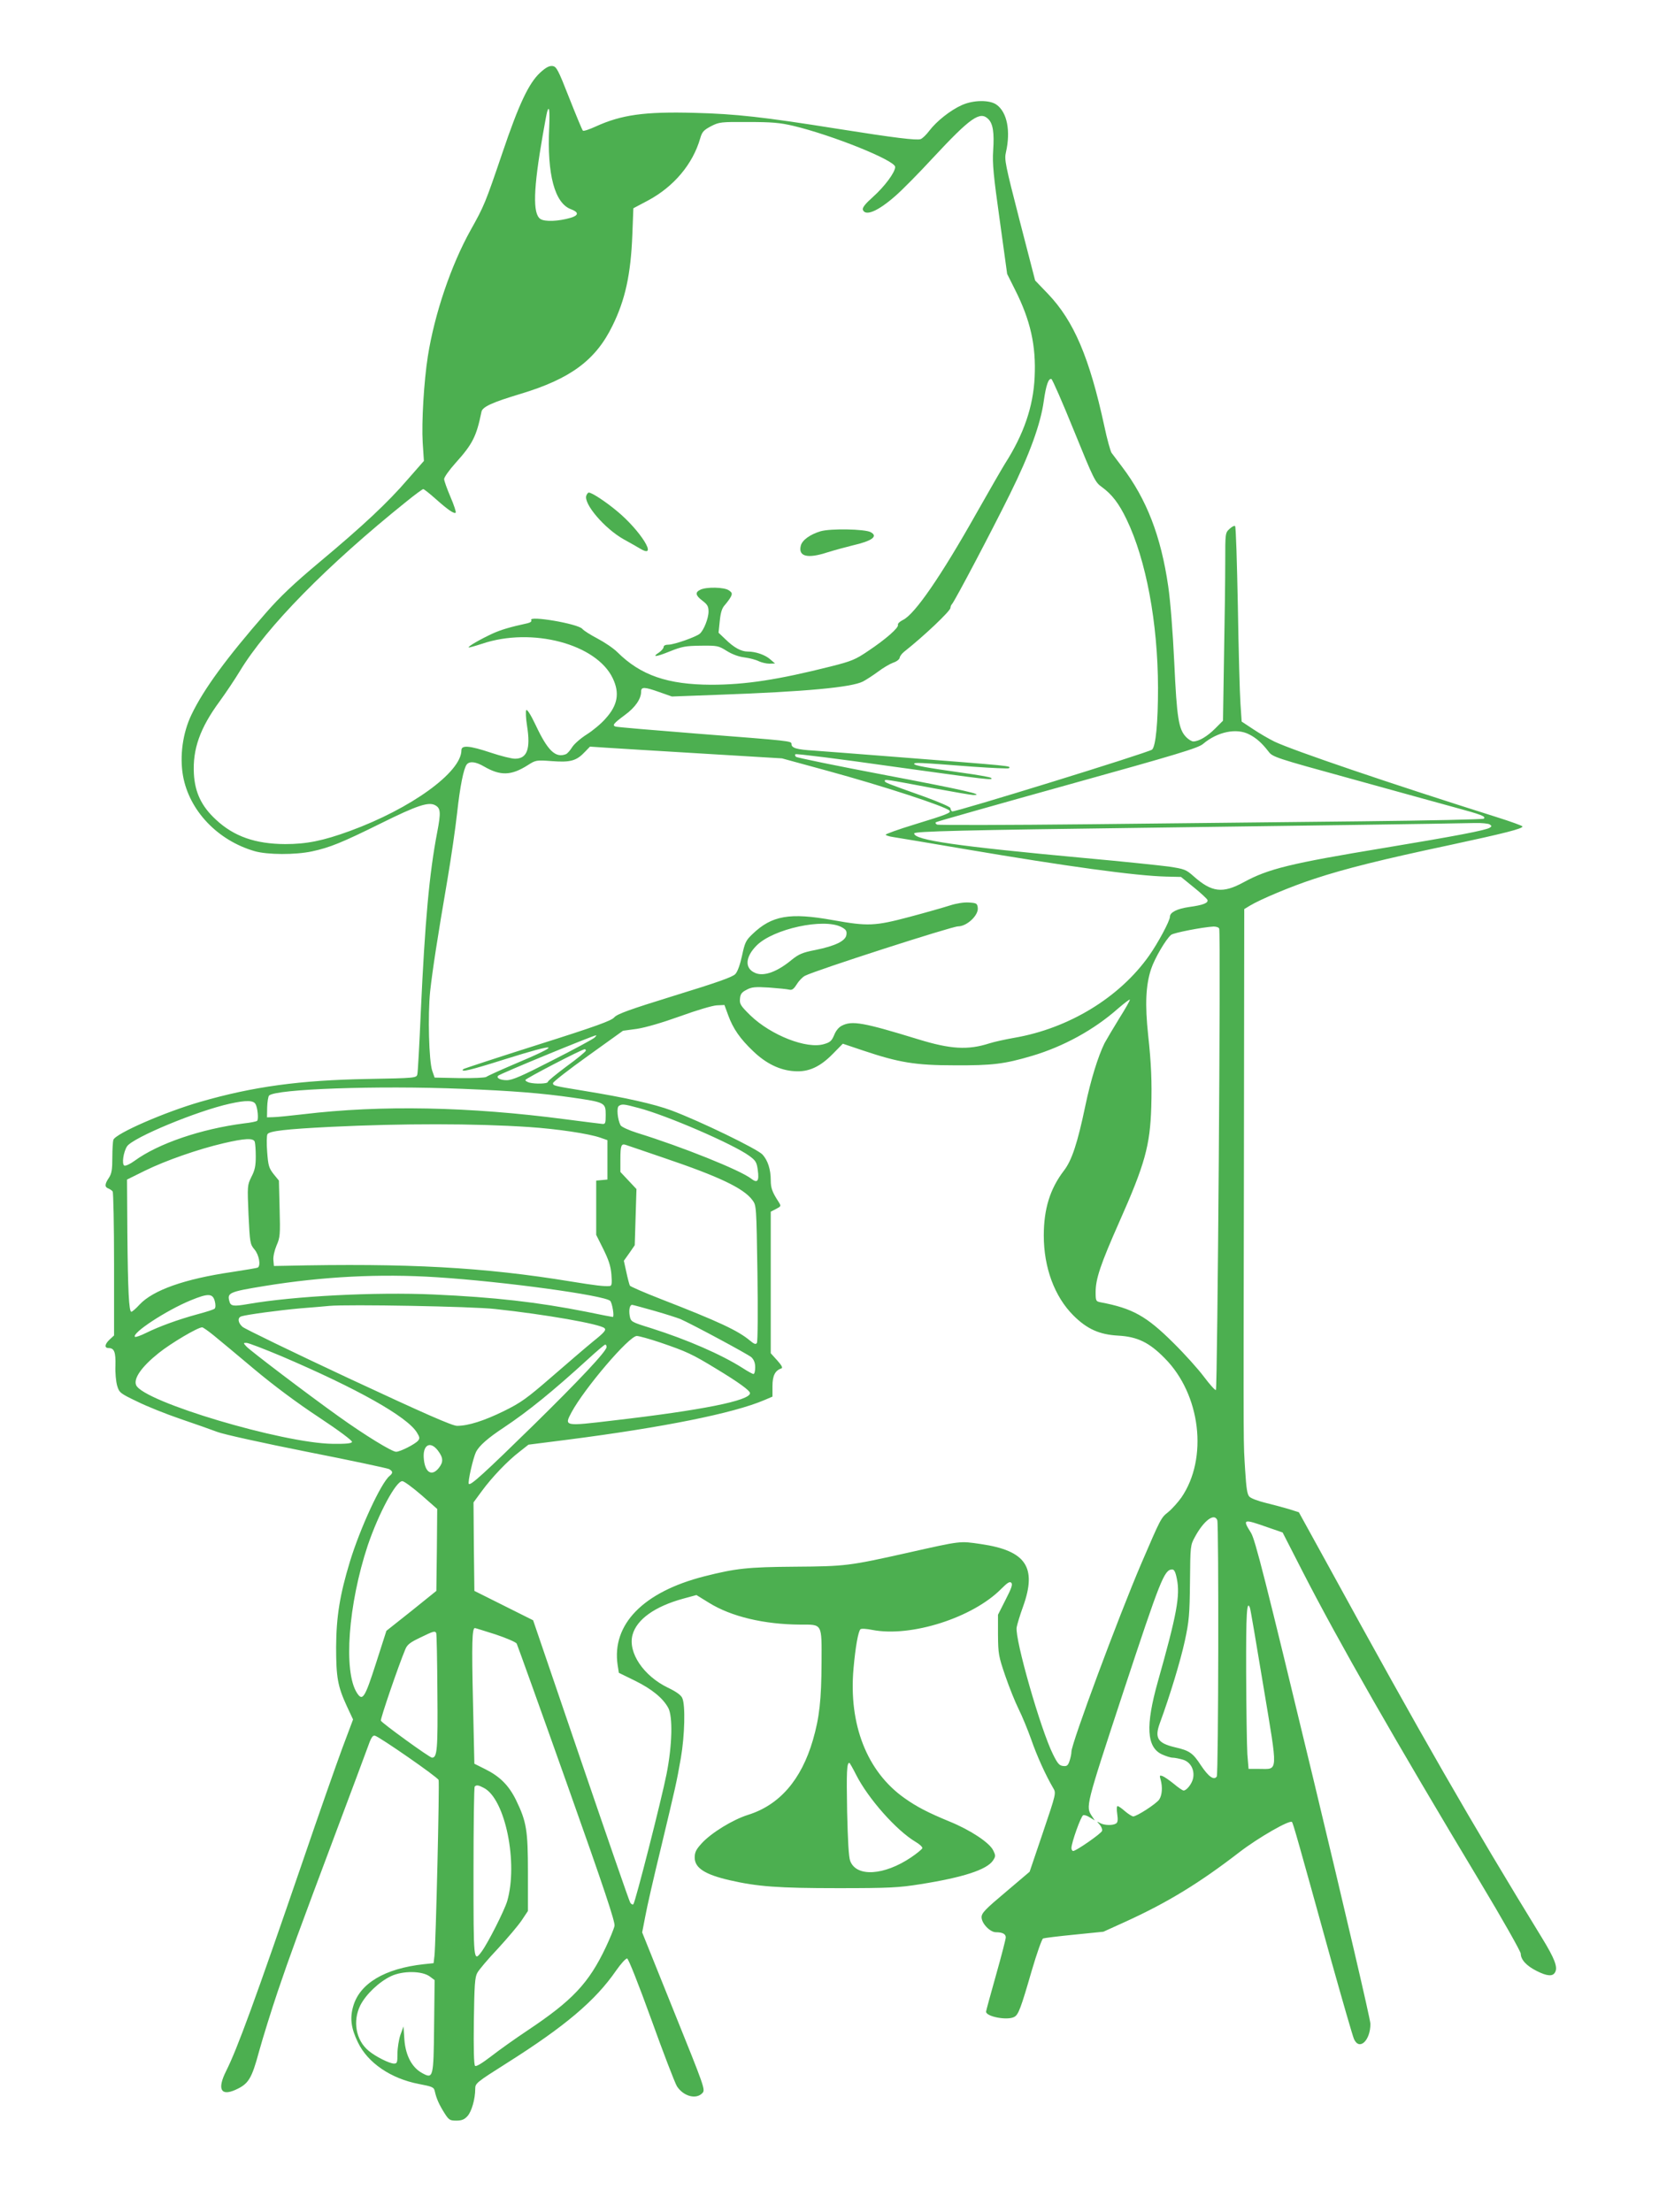 <?xml version="1.0" standalone="no"?>
<!DOCTYPE svg PUBLIC "-//W3C//DTD SVG 20010904//EN"
 "http://www.w3.org/TR/2001/REC-SVG-20010904/DTD/svg10.dtd">
<svg version="1.0" xmlns="http://www.w3.org/2000/svg"
 width="960pt" height="1280pt" viewBox="0 0 960 1280"
 preserveAspectRatio="xMidYMid meet">
<g transform="translate(0,1280) scale(0.1,-0.1)"
fill="#4caf50" stroke="none">
<path d="M3126 12380 c-66 -61 -123 -181 -219 -465 -99 -291 -105 -306 -184
-447 -113 -203 -208 -483 -247 -728 -23 -146 -37 -383 -30 -501 l7 -106 -93
-106 c-115 -134 -258 -268 -513 -481 -147 -123 -227 -199 -309 -293 -227 -260
-359 -440 -430 -588 -51 -106 -69 -240 -49 -354 36 -201 200 -374 415 -436 73
-21 234 -22 332 -1 102 22 172 50 402 164 204 101 272 124 310 103 32 -17 34
-42 12 -156 -46 -240 -71 -517 -95 -1040 -8 -187 -17 -350 -20 -361 -5 -21
-10 -22 -287 -27 -393 -7 -663 -44 -968 -132 -205 -59 -490 -183 -504 -220 -3
-9 -6 -56 -6 -103 0 -70 -4 -93 -20 -117 -25 -37 -25 -54 -2 -62 9 -4 20 -11
24 -17 4 -6 8 -196 8 -422 l0 -411 -25 -23 c-30 -28 -32 -50 -6 -50 32 0 41
-23 39 -101 -2 -41 3 -93 10 -117 12 -40 17 -44 115 -91 56 -28 169 -73 251
-101 83 -28 178 -62 213 -75 35 -14 268 -65 519 -115 250 -49 464 -95 475
-100 23 -13 24 -23 3 -40 -50 -42 -170 -302 -229 -495 -59 -194 -79 -320 -80
-495 0 -175 9 -227 62 -342 l36 -77 -63 -168 c-34 -92 -136 -382 -225 -643
-281 -819 -381 -1092 -446 -1222 -53 -105 -32 -148 53 -110 76 34 94 63 137
222 22 80 71 237 109 350 73 214 107 308 344 940 80 212 157 420 173 463 22
63 31 78 45 74 27 -7 362 -239 368 -256 6 -16 -16 -951 -24 -1018 l-5 -42 -57
-6 c-226 -25 -370 -111 -408 -243 -20 -68 -13 -127 27 -209 57 -119 191 -210
353 -241 79 -15 87 -19 92 -42 9 -42 25 -77 55 -125 26 -41 32 -45 69 -45 31
0 47 6 65 26 24 26 45 99 45 158 0 32 6 37 183 149 337 213 512 361 632 535
28 40 56 71 64 70 8 -2 65 -146 140 -353 69 -192 136 -366 148 -386 37 -58
112 -79 148 -39 17 19 12 33 -166 474 l-183 455 18 93 c9 51 50 230 91 398 86
360 89 371 115 519 22 127 27 306 8 346 -7 17 -35 37 -83 60 -141 68 -232 203
-205 305 24 90 129 165 293 210 l77 21 73 -45 c129 -80 319 -125 528 -126 129
0 124 10 123 -222 -1 -212 -12 -315 -50 -446 -67 -230 -193 -376 -376 -433
-88 -28 -211 -103 -267 -164 -33 -36 -41 -52 -41 -83 0 -60 59 -98 202 -131
161 -37 281 -46 628 -46 297 0 351 3 476 23 247 39 385 84 420 137 16 24 16
29 1 59 -21 44 -131 117 -251 166 -126 52 -190 85 -262 136 -217 153 -324 426
-295 750 11 124 27 214 40 227 5 5 36 3 70 -4 223 -43 581 71 746 239 35 35
48 43 57 34 9 -9 1 -32 -33 -98 l-44 -87 0 -116 c1 -109 3 -123 42 -237 23
-67 58 -154 78 -194 20 -40 52 -118 72 -174 32 -93 84 -208 127 -281 18 -30
18 -30 -59 -258 l-77 -227 -139 -118 c-118 -99 -139 -121 -139 -145 0 -36 49
-87 83 -87 38 0 57 -10 57 -30 0 -9 -25 -107 -56 -216 -31 -110 -57 -205 -58
-213 -2 -29 123 -53 163 -31 24 12 38 49 101 267 30 102 59 184 66 187 8 3 89
13 181 22 l168 17 130 59 c243 111 426 223 658 402 108 83 289 187 303 174 7
-8 32 -96 229 -808 64 -228 122 -430 130 -448 31 -69 95 -9 95 88 0 25 -148
659 -331 1420 -280 1163 -336 1382 -360 1421 -51 81 -46 82 99 31 l84 -29 112
-219 c211 -412 539 -985 1030 -1802 130 -216 236 -404 236 -416 0 -35 34 -71
92 -100 61 -31 94 -33 107 -7 16 29 -3 79 -76 198 -409 667 -699 1171 -1238
2156 l-169 307 -60 19 c-34 10 -94 26 -135 36 -41 10 -81 25 -91 35 -13 13
-18 46 -25 156 -10 180 -10 -1 -7 1727 l2 1517 33 20 c59 36 240 112 372 155
178 59 396 113 782 195 321 69 423 95 423 108 0 4 -69 29 -152 55 -621 196
-1176 385 -1283 436 -33 16 -89 49 -125 73 l-65 43 -7 105 c-4 58 -11 311 -15
562 -5 251 -11 460 -16 464 -4 4 -18 -3 -32 -16 -25 -23 -25 -25 -25 -190 0
-92 -3 -336 -7 -543 l-6 -377 -46 -46 c-45 -45 -94 -74 -126 -74 -9 0 -27 11
-40 24 -45 45 -55 110 -70 433 -8 173 -23 362 -35 441 -42 290 -125 504 -267
691 -26 35 -54 72 -61 81 -6 9 -26 79 -42 156 -86 396 -176 607 -326 764 l-74
77 -90 348 c-83 323 -89 352 -79 394 28 123 7 231 -54 275 -40 29 -134 28
-201 -2 -67 -30 -147 -94 -188 -148 -18 -24 -41 -46 -51 -49 -23 -8 -148 7
-482 60 -427 68 -588 86 -825 92 -290 8 -424 -11 -573 -79 -37 -17 -70 -28
-74 -24 -4 3 -39 88 -79 189 -65 166 -74 182 -97 185 -19 2 -38 -8 -71 -38z
m52 -317 c-13 -273 32 -440 127 -474 45 -17 44 -35 -2 -49 -72 -21 -150 -24
-176 -7 -45 30 -41 173 14 487 11 63 22 123 25 133 12 40 16 10 12 -90z m2541
48 c27 -27 35 -78 28 -183 -5 -73 2 -146 38 -401 l43 -312 45 -90 c90 -178
123 -325 114 -508 -8 -170 -63 -330 -171 -499 -18 -29 -93 -159 -166 -288
-205 -364 -357 -585 -425 -617 -18 -9 -31 -21 -29 -28 7 -16 -71 -84 -173
-152 -72 -49 -96 -59 -215 -89 -306 -77 -494 -106 -693 -106 -251 1 -407 54
-542 188 -23 23 -75 58 -115 79 -40 21 -80 46 -88 56 -24 30 -314 79 -296 51
4 -7 -4 -14 -21 -18 -101 -22 -155 -38 -203 -60 -67 -31 -143 -74 -138 -80 2
-2 37 8 77 21 289 98 663 -1 757 -200 41 -86 28 -156 -42 -233 -24 -28 -73
-69 -108 -91 -35 -22 -73 -55 -85 -74 -12 -19 -28 -38 -37 -41 -60 -23 -105
21 -174 168 -29 61 -50 94 -55 87 -4 -7 -2 -48 5 -92 21 -133 0 -189 -70 -189
-20 0 -83 16 -140 35 -123 41 -170 45 -170 14 0 -127 -292 -338 -645 -467
-156 -57 -251 -76 -375 -76 -172 1 -296 44 -400 141 -83 76 -122 157 -128 265
-8 143 35 265 149 420 35 48 88 127 117 175 155 256 503 611 965 982 48 39 92
71 96 71 5 0 36 -25 70 -55 73 -65 109 -90 118 -81 3 3 -10 44 -30 90 -20 47
-37 94 -37 104 0 11 30 53 66 93 99 110 121 154 150 296 5 29 63 55 226 104
289 87 435 195 532 394 74 150 106 297 115 525 l6 155 85 45 c149 80 259 210
302 360 11 38 20 47 63 70 47 24 57 25 215 24 134 0 183 -4 260 -22 226 -54
590 -200 590 -238 0 -31 -61 -113 -128 -173 -46 -41 -63 -63 -59 -75 15 -39
88 -8 189 81 37 32 134 130 216 219 218 234 273 273 321 225z m496 -1804 c115
-283 122 -297 161 -325 58 -42 99 -95 143 -187 113 -234 181 -598 182 -975 0
-202 -13 -336 -34 -357 -16 -16 -1146 -365 -1158 -358 -5 4 -9 12 -9 19 0 7
-65 35 -147 65 -230 82 -233 83 -233 93 0 10 1 10 283 -43 114 -21 218 -39
229 -39 73 0 -54 29 -507 115 -280 53 -514 101 -519 106 -5 5 -7 12 -3 15 4 4
253 -27 554 -70 570 -79 593 -82 578 -67 -6 5 -81 18 -168 30 -212 30 -277 42
-277 51 0 9 17 9 339 -16 112 -8 206 -12 209 -9 14 14 27 12 -648 65 -212 17
-428 33 -480 37 -100 6 -130 15 -130 38 0 18 -3 18 -545 60 -253 20 -466 38
-473 41 -21 7 -11 19 54 67 60 44 94 93 94 136 0 28 20 27 107 -4 l71 -25 269
10 c505 18 771 43 837 77 17 9 56 34 86 56 30 23 70 46 89 53 19 6 36 19 37
28 1 9 13 25 27 36 113 89 267 235 267 253 0 7 4 17 9 22 16 17 229 421 336
638 113 228 177 405 195 537 13 91 27 132 44 127 6 -2 65 -137 131 -300z
m1013 -1756 c42 -21 75 -51 112 -99 24 -32 38 -37 475 -157 248 -69 518 -143
601 -166 159 -43 184 -53 170 -66 -4 -4 -321 -11 -704 -15 -383 -4 -1090 -12
-1571 -17 -481 -5 -881 -6 -889 -2 -9 5 -11 11 -5 14 6 4 349 101 762 216 633
176 756 213 783 237 83 70 193 93 266 55z m-3168 -111 l465 -28 260 -71 c326
-89 681 -205 709 -231 13 -12 -14 -23 -201 -80 -95 -29 -170 -56 -168 -60 3
-4 21 -10 42 -13 21 -3 211 -35 423 -71 577 -98 983 -154 1159 -158 l85 -2 75
-61 c41 -33 76 -66 78 -72 6 -18 -26 -30 -106 -41 -70 -10 -111 -31 -111 -56
0 -24 -70 -154 -121 -226 -171 -242 -465 -421 -781 -475 -51 -9 -115 -23 -143
-32 -124 -40 -225 -34 -413 24 -316 97 -382 109 -441 78 -17 -8 -35 -30 -44
-54 -14 -33 -23 -42 -58 -52 -100 -31 -308 51 -427 166 -57 56 -63 66 -60 96
2 27 10 38 38 52 29 16 50 18 130 13 52 -4 105 -9 116 -12 17 -4 26 2 44 30
12 20 34 43 48 50 62 32 850 286 886 286 51 0 119 64 114 107 -3 26 -7 28 -51
31 -29 2 -73 -5 -110 -17 -34 -11 -139 -41 -233 -66 -203 -54 -242 -55 -444
-19 -250 45 -354 27 -466 -81 -38 -36 -44 -49 -60 -124 -11 -51 -26 -94 -39
-107 -15 -17 -106 -49 -350 -124 -265 -82 -334 -107 -351 -127 -17 -19 -103
-51 -445 -159 -233 -74 -425 -137 -428 -140 -21 -21 41 -6 234 55 328 103 345
93 50 -31 -77 -33 -145 -64 -151 -69 -7 -5 -74 -8 -155 -7 l-144 3 -14 40
c-19 56 -26 321 -12 458 14 127 42 308 100 647 22 129 47 303 56 385 17 156
38 259 56 282 17 20 52 16 100 -12 95 -55 157 -53 252 7 47 30 49 31 142 24
106 -8 141 2 189 53 l30 31 90 -6 c50 -3 300 -19 556 -34z m4560 -410 c13 -9
13 -11 1 -19 -23 -15 -195 -48 -611 -117 -545 -90 -671 -121 -814 -199 -121
-66 -184 -58 -288 34 -45 40 -53 43 -145 57 -54 7 -271 30 -483 49 -746 69
-990 104 -990 143 0 12 282 19 1375 33 775 10 1695 23 1870 27 39 1 77 -3 85
-8z m-3751 -594 c26 -14 32 -22 29 -44 -4 -36 -63 -65 -181 -89 -73 -14 -95
-24 -135 -56 -84 -70 -161 -98 -211 -77 -63 26 -60 92 8 160 97 96 387 159
490 106z m2186 -9 c10 -24 -10 -2667 -19 -2670 -6 -1 -37 34 -70 78 -33 44
-112 132 -176 195 -156 155 -236 200 -422 235 -26 5 -28 8 -28 59 0 76 28 160
137 406 148 333 178 441 185 665 4 146 0 251 -18 415 -19 178 -14 290 17 383
20 61 86 174 116 198 14 12 185 45 246 48 15 0 30 -5 32 -12z m-578 -519 c-35
-57 -73 -121 -85 -143 -38 -77 -80 -212 -112 -365 -45 -215 -78 -315 -124
-374 -80 -105 -116 -221 -116 -375 0 -185 62 -353 171 -462 79 -79 151 -111
259 -117 111 -6 180 -39 270 -131 208 -209 252 -579 96 -806 -20 -28 -54 -66
-76 -84 -42 -33 -43 -36 -155 -296 -134 -313 -405 -1043 -405 -1090 0 -12 -5
-36 -11 -54 -9 -27 -16 -32 -38 -29 -21 2 -32 15 -58 68 -71 142 -221 666
-210 734 3 17 19 71 37 120 82 228 17 324 -244 362 -124 18 -110 20 -426 -51
-336 -75 -357 -78 -650 -80 -275 -2 -344 -10 -525 -56 -353 -90 -536 -278
-501 -513 l7 -45 94 -46 c97 -48 161 -100 192 -157 27 -50 23 -217 -10 -383
-29 -147 -181 -743 -192 -753 -4 -4 -12 0 -18 9 -6 9 -134 380 -286 825 l-276
809 -170 85 -170 85 -3 256 -2 256 47 64 c59 81 151 177 219 229 l52 41 228
29 c552 71 960 153 1137 229 l47 20 0 61 c0 60 15 90 51 102 10 3 3 17 -23 46
l-38 42 0 410 0 409 31 16 c30 16 30 16 13 43 -35 54 -44 78 -44 122 0 64 -17
116 -48 150 -30 32 -361 193 -527 255 -100 37 -263 74 -510 114 -171 28 -175
29 -175 44 0 7 91 78 203 158 l202 145 81 11 c51 8 144 35 250 73 96 35 188
62 212 63 l44 2 22 -60 c28 -77 69 -136 145 -208 74 -71 154 -110 238 -115 82
-6 149 25 224 102 l56 57 119 -40 c206 -69 300 -85 529 -85 217 -1 286 7 448
55 181 54 357 150 496 273 36 31 66 54 69 52 2 -3 -25 -51 -61 -108z m-3037
-112 c-8 -8 -117 -67 -241 -130 -179 -92 -234 -116 -267 -116 -37 0 -62 13
-49 26 12 12 544 231 567 234 2 0 -2 -7 -10 -14z m-50 -75 c0 -5 -49 -46 -110
-90 -60 -45 -110 -85 -110 -91 0 -11 -71 -13 -107 -4 -13 4 -23 10 -23 15 0 8
325 177 343 178 4 1 7 -3 7 -8z m-715 -221 c295 -12 458 -25 640 -51 185 -27
190 -29 190 -99 0 -49 -2 -55 -20 -53 -11 1 -108 13 -215 27 -556 73 -1064 83
-1515 29 -77 -9 -156 -17 -175 -17 l-35 -1 1 58 c1 32 6 63 11 68 38 38 625
59 1118 39z m-1196 -89 c12 -21 18 -88 9 -96 -4 -4 -38 -11 -76 -15 -248 -32
-496 -116 -634 -217 -26 -19 -53 -31 -59 -27 -15 9 -5 78 16 111 34 51 405
205 595 247 95 21 137 20 149 -3z m2217 -22 c161 -42 547 -209 640 -277 37
-27 43 -37 49 -82 9 -64 -2 -78 -38 -50 -62 49 -401 185 -660 265 -48 15 -91
35 -96 44 -18 34 -24 103 -10 112 19 12 26 12 115 -12z m-636 -110 c163 -11
347 -38 415 -62 l40 -14 0 -114 0 -114 -32 -3 -33 -3 0 -157 0 -157 41 -82
c31 -63 43 -98 47 -148 4 -51 2 -65 -9 -66 -33 -3 -82 3 -224 26 -505 83 -944
107 -1660 91 l-60 -1 -3 34 c-2 19 6 55 18 84 21 47 22 64 18 213 l-4 163 -31
38 c-27 35 -31 48 -37 128 -4 50 -3 96 2 103 12 18 107 29 367 42 412 20 830
20 1145 -1z m-1586 -85 c3 -9 6 -47 6 -85 0 -54 -5 -80 -25 -118 -24 -49 -24
-51 -17 -219 8 -164 9 -171 35 -202 26 -31 37 -92 19 -104 -5 -3 -72 -14 -150
-26 -274 -40 -457 -105 -535 -189 -21 -23 -42 -41 -47 -41 -14 0 -20 124 -23
455 l-2 310 103 51 c120 59 309 125 455 159 124 29 173 31 181 9z m2366 -93
c322 -109 463 -176 514 -245 23 -31 23 -33 29 -422 3 -214 2 -396 -3 -404 -6
-10 -15 -8 -40 13 -69 58 -180 110 -517 241 -95 37 -175 72 -178 77 -3 5 -12
39 -20 76 l-15 68 32 45 31 45 5 163 5 162 -47 50 -46 49 0 74 c0 78 5 91 30
83 8 -3 107 -36 220 -75z m-1315 -691 c392 -25 974 -105 1006 -137 12 -12 25
-93 15 -93 -3 0 -72 13 -153 30 -283 56 -530 84 -883 100 -341 15 -808 -9
-1073 -55 -87 -15 -103 -13 -110 17 -13 48 1 54 203 87 337 55 669 72 995 51z
m-1282 -139 c5 -19 5 -37 -1 -43 -5 -5 -49 -19 -98 -32 -114 -31 -223 -71
-298 -108 -32 -16 -61 -26 -65 -23 -20 21 181 153 322 211 102 42 128 41 140
-5z m1622 -45 c290 -31 609 -87 633 -111 11 -10 0 -24 -65 -76 -43 -35 -151
-128 -241 -206 -144 -125 -178 -149 -275 -197 -116 -57 -208 -86 -272 -86 -28
0 -187 70 -629 276 -325 152 -601 286 -613 297 -27 24 -30 54 -5 61 33 10 218
35 342 46 69 5 143 12 165 14 106 10 829 -3 960 -18z m923 -11 c67 -19 134
-41 149 -47 70 -31 390 -203 411 -221 15 -15 22 -32 22 -59 0 -21 -4 -38 -10
-38 -5 0 -33 15 -62 34 -124 79 -322 165 -530 231 -116 36 -117 37 -124 71 -6
35 0 64 14 64 4 0 63 -16 130 -35z m-2551 -142 c33 -27 138 -114 234 -195 111
-93 246 -194 372 -277 115 -76 197 -137 194 -144 -3 -9 -35 -12 -113 -11 -290
4 -1092 243 -1136 339 -17 38 31 107 130 186 71 57 226 149 252 149 5 0 35
-21 67 -47z m2584 -41 c152 -52 183 -66 324 -152 129 -78 195 -126 195 -141 0
-43 -280 -99 -791 -158 -285 -34 -285 -34 -242 47 75 139 333 442 378 442 12
0 74 -17 136 -38z m-2190 -80 c435 -186 724 -348 781 -440 17 -27 18 -35 7
-48 -17 -20 -103 -64 -127 -64 -24 0 -181 96 -333 205 -178 127 -511 380 -533
404 -19 21 -19 21 1 21 10 0 102 -35 204 -78z m1879 54 c0 -24 -156 -190 -426
-455 -280 -274 -361 -348 -371 -337 -8 8 25 152 42 186 19 36 69 80 160 140
141 94 282 208 490 398 49 45 93 82 97 82 5 0 8 -6 8 -14z m-976 -599 c31 -41
33 -66 5 -101 -39 -49 -78 -28 -86 48 -10 84 35 113 81 53z m-96 -257 l92 -81
-2 -237 -3 -237 -144 -116 -145 -115 -61 -190 c-64 -199 -77 -219 -109 -170
-80 123 -51 513 62 854 63 185 163 372 200 372 10 0 59 -36 110 -80z m4606
-146 c9 -25 7 -1467 -3 -1483 -16 -24 -48 -1 -92 65 -46 71 -66 85 -149 104
-102 24 -120 54 -88 141 57 155 119 359 144 474 25 116 28 153 30 342 2 209 2
212 29 261 51 94 112 140 129 96z m-234 -339 c20 -97 0 -206 -110 -595 -72
-256 -65 -380 24 -421 22 -10 50 -19 61 -19 11 0 37 -5 58 -11 45 -12 71 -58
61 -108 -6 -31 -37 -71 -55 -71 -6 0 -31 17 -57 39 -26 21 -55 41 -66 45 -16
5 -17 3 -10 -21 12 -43 9 -89 -8 -115 -17 -25 -130 -98 -151 -98 -7 1 -28 14
-47 30 -19 17 -38 30 -43 30 -5 0 -6 -20 -2 -46 5 -34 3 -49 -7 -55 -19 -12
-66 -11 -91 2 -22 12 -22 12 -3 -9 10 -12 16 -28 13 -36 -6 -16 -150 -116
-167 -116 -5 0 -10 8 -10 17 0 31 55 185 68 190 6 3 24 -3 39 -13 l28 -17 -16
24 c-37 57 -39 50 182 722 214 648 236 704 281 706 12 1 20 -13 28 -54z m423
-168 c3 -7 38 -212 78 -455 85 -511 87 -477 -24 -477 l-62 0 -7 85 c-3 47 -6
259 -7 473 -1 346 4 422 22 374z m-4365 -154 c63 -21 118 -45 122 -53 4 -8
135 -372 290 -809 218 -614 280 -801 276 -824 -3 -16 -26 -72 -50 -123 -99
-209 -193 -309 -456 -484 -69 -46 -162 -112 -208 -148 -55 -42 -87 -61 -93
-55 -7 7 -9 105 -7 259 3 209 6 254 20 279 9 17 62 80 119 140 56 61 118 134
138 164 l36 54 0 221 c0 247 -8 295 -69 421 -42 85 -93 136 -177 178 l-64 32
-8 360 c-8 338 -5 425 11 425 3 0 57 -17 120 -37z m-344 9 c3 -5 6 -159 7
-343 3 -331 -1 -379 -31 -379 -14 0 -291 201 -296 214 -4 10 102 319 141 412
11 28 28 41 87 69 78 38 84 39 92 27z m2430 -821 c70 -138 233 -322 344 -388
24 -14 41 -30 39 -37 -2 -6 -31 -30 -65 -53 -156 -105 -316 -115 -352 -21 -9
22 -14 117 -18 285 -4 233 -2 283 13 283 2 0 20 -31 39 -69z m-2154 -76 c124
-64 199 -434 135 -655 -17 -56 -111 -242 -148 -292 -47 -63 -47 -61 -47 460 0
269 3 492 7 495 10 10 21 9 53 -8z m-313 -1091 l28 -21 -3 -264 c-3 -303 -5
-309 -69 -274 -59 32 -96 101 -103 194 l-5 76 -18 -49 c-9 -27 -17 -76 -17
-108 0 -52 -2 -58 -20 -58 -26 0 -108 41 -148 75 -73 61 -92 171 -47 262 32
63 108 136 178 169 68 32 179 31 224 -2z"/>
<path d="M3393 9933 c-18 -47 106 -192 217 -254 36 -20 79 -44 97 -55 104 -61
-2 108 -137 219 -66 55 -145 107 -163 107 -4 0 -10 -7 -14 -17z"/>
<path d="M4748 9726 c-60 -18 -106 -51 -114 -83 -16 -63 38 -77 154 -39 42 13
108 31 145 40 114 26 150 53 105 77 -33 18 -232 22 -290 5z"/>
<path d="M4053 9388 c-32 -15 -29 -33 12 -64 29 -22 35 -33 35 -63 0 -39 -28
-109 -51 -128 -23 -19 -149 -63 -180 -63 -18 0 -29 -5 -29 -14 0 -7 -12 -21
-26 -31 -45 -29 -19 -27 62 6 70 28 91 32 179 33 96 1 102 0 150 -30 32 -20
70 -34 104 -38 30 -4 67 -14 82 -22 15 -7 43 -14 61 -14 l33 1 -28 24 c-29 26
-84 45 -130 45 -38 0 -80 23 -128 70 l-41 39 7 68 c5 50 13 75 30 93 12 14 28
35 34 47 9 18 8 24 -11 37 -26 19 -130 21 -165 4z"/>
</g>
</svg>
